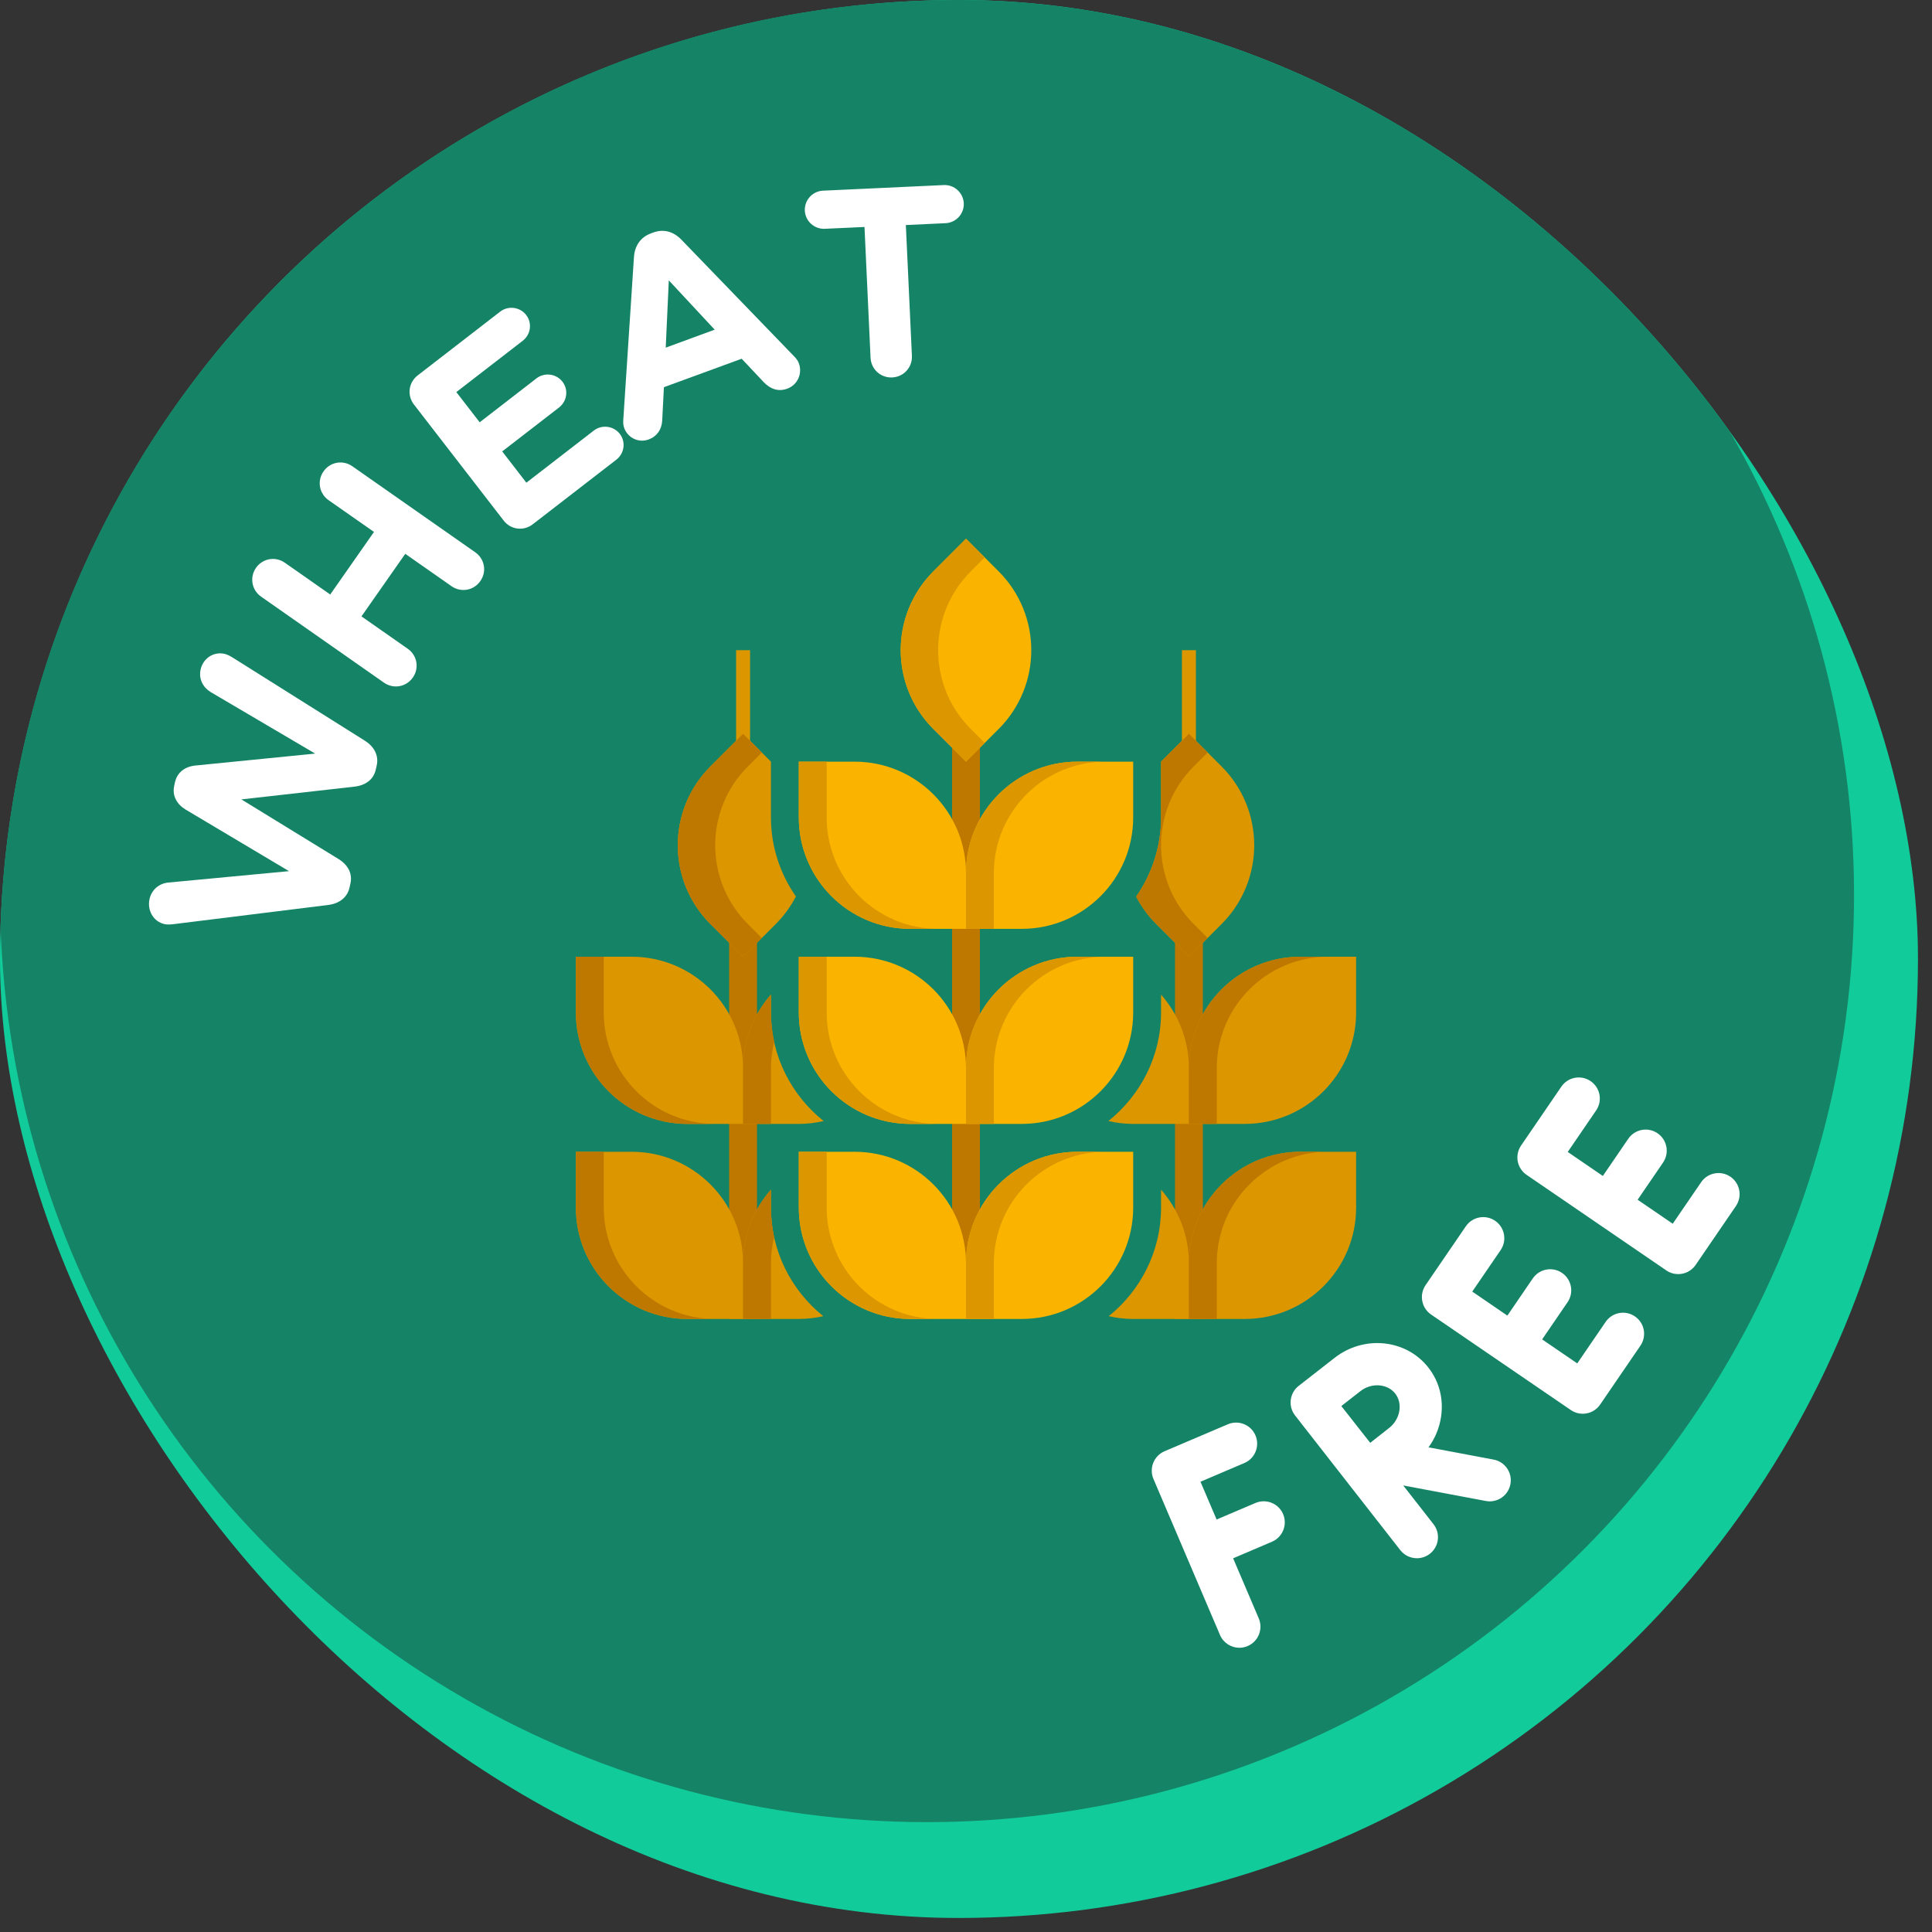 <svg width="52" height="52" viewBox="0 0 52 52" fill="none" xmlns="http://www.w3.org/2000/svg">
<rect x="0" y="0" width="52" height="52" fill="#333333" stroke="none"/>
<g clip-path="url(#clip0_2163_18034)">
<circle cx="25.811" cy="25.811" r="25.811" fill="#11CC9A"/>
<circle cx="24.951" cy="24.092" r="24.951" fill="#158466"/>
<path d="M33.79 40.453L32.745 40.898L32.311 39.881L33.492 39.378C33.78 39.255 33.914 38.922 33.791 38.634C33.669 38.346 33.336 38.212 33.047 38.335L31.345 39.06C31.206 39.119 31.097 39.231 31.041 39.37C30.985 39.51 30.986 39.666 31.045 39.805L32.836 44.005C32.928 44.221 33.138 44.35 33.358 44.35C33.432 44.35 33.508 44.335 33.58 44.304C33.868 44.182 34.002 43.849 33.88 43.56L33.19 41.942L34.235 41.496C34.523 41.373 34.657 41.04 34.535 40.752C34.412 40.464 34.079 40.33 33.79 40.453ZM44.004 35.431C43.746 35.254 43.393 35.32 43.216 35.579L42.452 36.696L41.507 36.05L42.191 35.049C42.368 34.791 42.301 34.438 42.043 34.261C41.784 34.084 41.431 34.151 41.255 34.409L40.571 35.41L39.626 34.763L40.39 33.646C40.566 33.388 40.5 33.035 40.242 32.858C39.983 32.681 39.63 32.747 39.453 33.006L38.369 34.591C38.193 34.85 38.259 35.203 38.517 35.38L42.28 37.952C42.375 38.017 42.487 38.051 42.6 38.051C42.635 38.051 42.67 38.048 42.705 38.041C42.853 38.014 42.983 37.928 43.068 37.804L44.152 36.219C44.329 35.96 44.263 35.607 44.004 35.431ZM46.575 31.672C46.316 31.495 45.963 31.561 45.786 31.82L45.022 32.937L44.077 32.291L44.761 31.291C44.938 31.032 44.872 30.679 44.613 30.502C44.355 30.325 44.002 30.392 43.825 30.65L43.141 31.651L42.196 31.005L42.96 29.887C43.137 29.629 43.071 29.276 42.812 29.099C42.553 28.922 42.2 28.989 42.024 29.247L40.94 30.832C40.855 30.957 40.823 31.11 40.85 31.257C40.878 31.405 40.964 31.536 41.088 31.621L44.85 34.194C44.948 34.261 45.059 34.293 45.17 34.293C45.351 34.293 45.529 34.206 45.639 34.045L46.723 32.46C46.899 32.201 46.833 31.849 46.575 31.672ZM40.653 39.946C40.602 40.219 40.364 40.409 40.096 40.409C40.062 40.409 40.026 40.406 39.991 40.399L37.768 39.981L38.583 41.024C38.776 41.271 38.732 41.627 38.485 41.82C38.381 41.901 38.258 41.94 38.136 41.94C37.968 41.94 37.801 41.865 37.689 41.722L34.857 38.097C34.664 37.851 34.708 37.494 34.954 37.301L34.956 37.3L35.919 36.548C36.714 35.926 37.848 36.044 38.446 36.81C38.739 37.185 38.86 37.658 38.785 38.143C38.739 38.44 38.623 38.717 38.449 38.955L40.2 39.285C40.508 39.342 40.711 39.639 40.653 39.946ZM37.553 37.508C37.343 37.24 36.914 37.209 36.617 37.442L36.102 37.844C36.254 38.037 36.413 38.24 36.49 38.338C36.58 38.454 36.735 38.65 36.88 38.834C37.068 38.685 37.271 38.525 37.391 38.432C37.537 38.318 37.636 38.15 37.664 37.969C37.69 37.798 37.651 37.634 37.553 37.508Z" fill="white"/>
<path d="M31.812 17.5H32.188V21.25H31.812V17.5Z" fill="#DC9600"/>
<path d="M19.812 17.5H20.188V21.25H19.812V17.5Z" fill="#DC9600"/>
<path d="M25.625 18.25H26.375V34.75H25.625V18.25Z" fill="#BE7800"/>
<path d="M26 14.5L25.121 15.379C23.95 16.55 23.95 18.45 25.121 19.621L26 20.5L26.879 19.621C28.05 18.45 28.05 16.55 26.879 15.379L26 14.5Z" fill="#FAB400"/>
<path d="M26.129 19.621C24.957 18.45 24.957 16.55 26.129 15.379L26.504 15.004L26 14.5L25.121 15.379C23.95 16.55 23.95 18.45 25.121 19.621L26 20.5L26.504 19.996L26.129 19.621Z" fill="#DC9600"/>
<path d="M29 20.5C27.343 20.5 26 21.843 26 23.5V25H27.5C29.157 25 30.5 23.657 30.5 22V20.5H29Z" fill="#FAB400"/>
<path d="M23 20.5C24.657 20.5 26 21.843 26 23.5V25H24.5C22.843 25 21.5 23.657 21.5 22V20.5H23Z" fill="#FAB400"/>
<path d="M29 25.75C27.343 25.75 26 27.093 26 28.75V30.25H27.5C29.157 30.25 30.5 28.907 30.5 27.25V25.75H29Z" fill="#FAB400"/>
<path d="M23 25.75C24.657 25.75 26 27.093 26 28.75V30.25H24.5C22.843 30.25 21.5 28.907 21.5 27.25V25.75H23Z" fill="#FAB400"/>
<path d="M29 31C27.343 31 26 32.343 26 34V35.5H27.5C29.157 35.5 30.5 34.157 30.5 32.5V31H29Z" fill="#FAB400"/>
<path d="M29.75 20.5H29C27.343 20.5 26 21.843 26 23.5V25H26.75V23.5C26.75 21.843 28.093 20.5 29.75 20.5Z" fill="#DC9600"/>
<path d="M29.75 25.75H29C27.343 25.75 26 27.093 26 28.75V30.25H26.75V28.75C26.75 27.093 28.093 25.75 29.75 25.75Z" fill="#DC9600"/>
<path d="M29.75 31H29C27.343 31 26 32.343 26 34V35.5H26.75V34C26.75 32.343 28.093 31 29.75 31Z" fill="#DC9600"/>
<path d="M23 31C24.657 31 26 32.343 26 34V35.5H24.5C22.843 35.5 21.5 34.157 21.5 32.5V31H23Z" fill="#FAB400"/>
<path d="M22.25 22V20.5H21.5V22C21.5 23.657 22.843 25 24.5 25H25.25C23.593 25 22.25 23.657 22.25 22Z" fill="#DC9600"/>
<path d="M22.25 27.25V25.75H21.5V27.25C21.5 28.907 22.843 30.25 24.5 30.25H25.25C23.593 30.25 22.25 28.907 22.25 27.25Z" fill="#DC9600"/>
<path d="M22.25 32.5V31H21.5V32.5C21.5 34.157 22.843 35.5 24.5 35.5H25.25C23.593 35.5 22.25 34.157 22.25 32.5Z" fill="#DC9600"/>
<path d="M19.625 23.5H20.375V35.5H19.625V23.5Z" fill="#BE7800"/>
<path d="M21.422 24.129C21 23.524 20.75 22.792 20.75 22V20.5L20 19.75L19.121 20.629C17.95 21.8 17.95 23.7 19.121 24.871L20 25.75L20.75 25L20.879 24.871C21.103 24.647 21.283 24.396 21.422 24.129Z" fill="#DC9600"/>
<path d="M20.129 24.871C18.957 23.7 18.957 21.8 20.129 20.629L20.504 20.254L20 19.75L19.121 20.629C17.95 21.8 17.95 23.7 19.121 24.871L20 25.75L20.504 25.246L20.129 24.871Z" fill="#BE7800"/>
<path d="M22.168 30.173C21.308 29.485 20.75 28.434 20.75 27.25V26.77C20.285 27.299 20 27.991 20 28.75V30.25H20.75H21.5C21.73 30.25 21.953 30.222 22.168 30.173Z" fill="#DC9600"/>
<path d="M17 25.75C18.657 25.75 20 27.093 20 28.75V30.25H18.5C16.843 30.25 15.5 28.907 15.5 27.25V25.75H17Z" fill="#DC9600"/>
<path d="M20.75 32.5V32.02C20.285 32.549 20 33.241 20 34V35.5H21.5C21.727 35.5 21.947 35.473 22.159 35.425C21.302 34.737 20.75 33.682 20.75 32.5Z" fill="#DC9600"/>
<path d="M17 31C18.657 31 20 32.343 20 34V35.5H18.5C16.843 35.5 15.5 34.157 15.5 32.5V31H17Z" fill="#DC9600"/>
<path d="M20.838 28.038C20.783 27.783 20.75 27.521 20.75 27.25V26.77C20.285 27.299 20 27.991 20 28.75V30.25H20.75V28.75C20.75 28.504 20.783 28.267 20.838 28.038Z" fill="#BE7800"/>
<path d="M20.75 32.02C20.285 32.549 20 33.241 20 34V35.5H20.75V34C20.75 33.757 20.782 33.522 20.837 33.295C20.781 33.039 20.75 32.773 20.75 32.5V32.02Z" fill="#BE7800"/>
<path d="M16.25 27.25V25.75H15.5V27.25C15.5 28.907 16.843 30.25 18.5 30.25H19.25C17.593 30.25 16.25 28.907 16.25 27.25Z" fill="#BE7800"/>
<path d="M16.25 32.5V31H15.5V32.5C15.5 34.157 16.843 35.5 18.5 35.5H19.25C17.593 35.5 16.25 34.157 16.25 32.5Z" fill="#BE7800"/>
<path d="M31.625 23.5H32.375V35.5H31.625V23.5Z" fill="#BE7800"/>
<path d="M32.879 20.629L32 19.75L31.25 20.5V22C31.25 22.792 31.001 23.527 30.58 24.133C30.718 24.398 30.898 24.648 31.121 24.871L32 25.75L32.879 24.871C34.05 23.7 34.05 21.8 32.879 20.629Z" fill="#DC9600"/>
<path d="M32.129 20.629L32.504 20.254L32 19.75L31.25 20.5V22C31.25 22.792 31.001 23.527 30.58 24.133C30.718 24.398 30.898 24.648 31.121 24.871L32 25.75L32.504 25.246L32.129 24.871C30.957 23.7 30.957 21.8 32.129 20.629Z" fill="#BE7800"/>
<path d="M35 25.75C33.343 25.75 32 27.093 32 28.75V30.25H33.5C35.157 30.25 36.5 28.907 36.5 27.25V25.75H35Z" fill="#DC9600"/>
<path d="M31.25 26.77V27.25C31.25 28.434 30.692 29.485 29.832 30.173C30.047 30.222 30.27 30.25 30.5 30.25H31.25H32V28.75C32 27.99 31.715 27.299 31.25 26.77Z" fill="#DC9600"/>
<path d="M35 31C33.343 31 32 32.343 32 34V35.5H33.5C35.157 35.5 36.5 34.157 36.5 32.5V31H35Z" fill="#DC9600"/>
<path d="M31.25 32.02V32.5C31.25 33.682 30.698 34.737 29.841 35.425C30.053 35.473 30.273 35.5 30.5 35.5H32V34C32 33.24 31.715 32.549 31.25 32.02Z" fill="#DC9600"/>
<path d="M35.75 25.75H35C33.343 25.75 32 27.093 32 28.75V30.25H32.75V28.75C32.75 27.093 34.093 25.75 35.75 25.75Z" fill="#BE7800"/>
<path d="M35.75 31H35C33.343 31 32 32.343 32 34V35.5H32.75V34C32.75 32.343 34.093 31 35.75 31Z" fill="#BE7800"/>
<path d="M8.837 24.357L4.644 24.877C4.576 24.884 4.494 24.887 4.43 24.873C4.127 24.806 3.957 24.501 4.025 24.198C4.081 23.943 4.289 23.775 4.531 23.754L7.779 23.447L4.998 21.791C4.762 21.649 4.628 21.419 4.69 21.144L4.708 21.059C4.77 20.784 4.982 20.631 5.262 20.604L8.483 20.283L5.672 18.628C5.476 18.51 5.34 18.287 5.4 18.018C5.466 17.722 5.746 17.532 6.042 17.598C6.106 17.612 6.186 17.652 6.245 17.688L9.82 19.936C10.074 20.096 10.198 20.339 10.14 20.6L10.114 20.713C10.056 20.974 9.85 21.136 9.545 21.172L6.497 21.516L9.112 23.121C9.372 23.283 9.49 23.517 9.432 23.778L9.407 23.891C9.349 24.152 9.134 24.319 8.837 24.357Z" fill="white"/>
<path d="M10.335 18.374L7.028 16.059C6.773 15.88 6.713 15.538 6.891 15.283C7.069 15.028 7.412 14.968 7.667 15.146L8.888 16.001L10.066 14.317L8.845 13.463C8.59 13.284 8.529 12.942 8.708 12.687C8.886 12.432 9.229 12.371 9.484 12.55L12.791 14.865C13.046 15.043 13.107 15.386 12.928 15.64C12.75 15.895 12.407 15.956 12.152 15.777L10.908 14.906L9.729 16.59L10.974 17.461C11.229 17.639 11.29 17.982 11.111 18.237C10.933 18.491 10.59 18.552 10.335 18.374Z" fill="white"/>
<path d="M14.338 14.112C14.092 14.302 13.747 14.258 13.557 14.012L11.141 10.887C10.951 10.64 10.995 10.296 11.241 10.105L13.462 8.388C13.68 8.22 13.994 8.261 14.162 8.478C14.33 8.696 14.286 9.004 14.068 9.173L12.282 10.553L12.911 11.366L14.439 10.184C14.656 10.016 14.971 10.057 15.139 10.274C15.307 10.492 15.263 10.8 15.045 10.969L13.517 12.15L14.167 12.992L15.982 11.589C16.199 11.421 16.514 11.461 16.682 11.678C16.85 11.896 16.805 12.205 16.588 12.373L14.338 14.112Z" fill="white"/>
<path d="M16.799 11.516C16.771 11.441 16.771 11.357 16.778 11.27L17.063 6.919C17.084 6.619 17.237 6.385 17.522 6.281L17.583 6.258C17.869 6.154 18.13 6.235 18.34 6.451L21.369 9.586C21.431 9.648 21.476 9.709 21.501 9.776C21.603 10.055 21.468 10.359 21.189 10.461C20.945 10.551 20.73 10.468 20.555 10.285L19.962 9.655L17.869 10.422L17.823 11.325C17.809 11.562 17.678 11.749 17.46 11.828C17.189 11.928 16.898 11.788 16.799 11.516ZM17.918 9.357L19.236 8.873L18.001 7.546L17.918 9.357Z" fill="white"/>
<path d="M23.431 9.628L23.268 6.109L22.199 6.158C21.917 6.171 21.675 5.951 21.662 5.669C21.649 5.387 21.869 5.145 22.151 5.132L25.403 4.981C25.685 4.968 25.927 5.189 25.94 5.471C25.953 5.752 25.733 5.994 25.451 6.007L24.381 6.057L24.544 9.577C24.559 9.887 24.324 10.144 24.014 10.159C23.703 10.173 23.446 9.939 23.431 9.628Z" fill="white"/>
</g>
<defs>
<clipPath id="clip0_2163_18034">
<rect width="51.623" height="51.623" rx="25.811" fill="white"/>
</clipPath>
</defs>
</svg>
